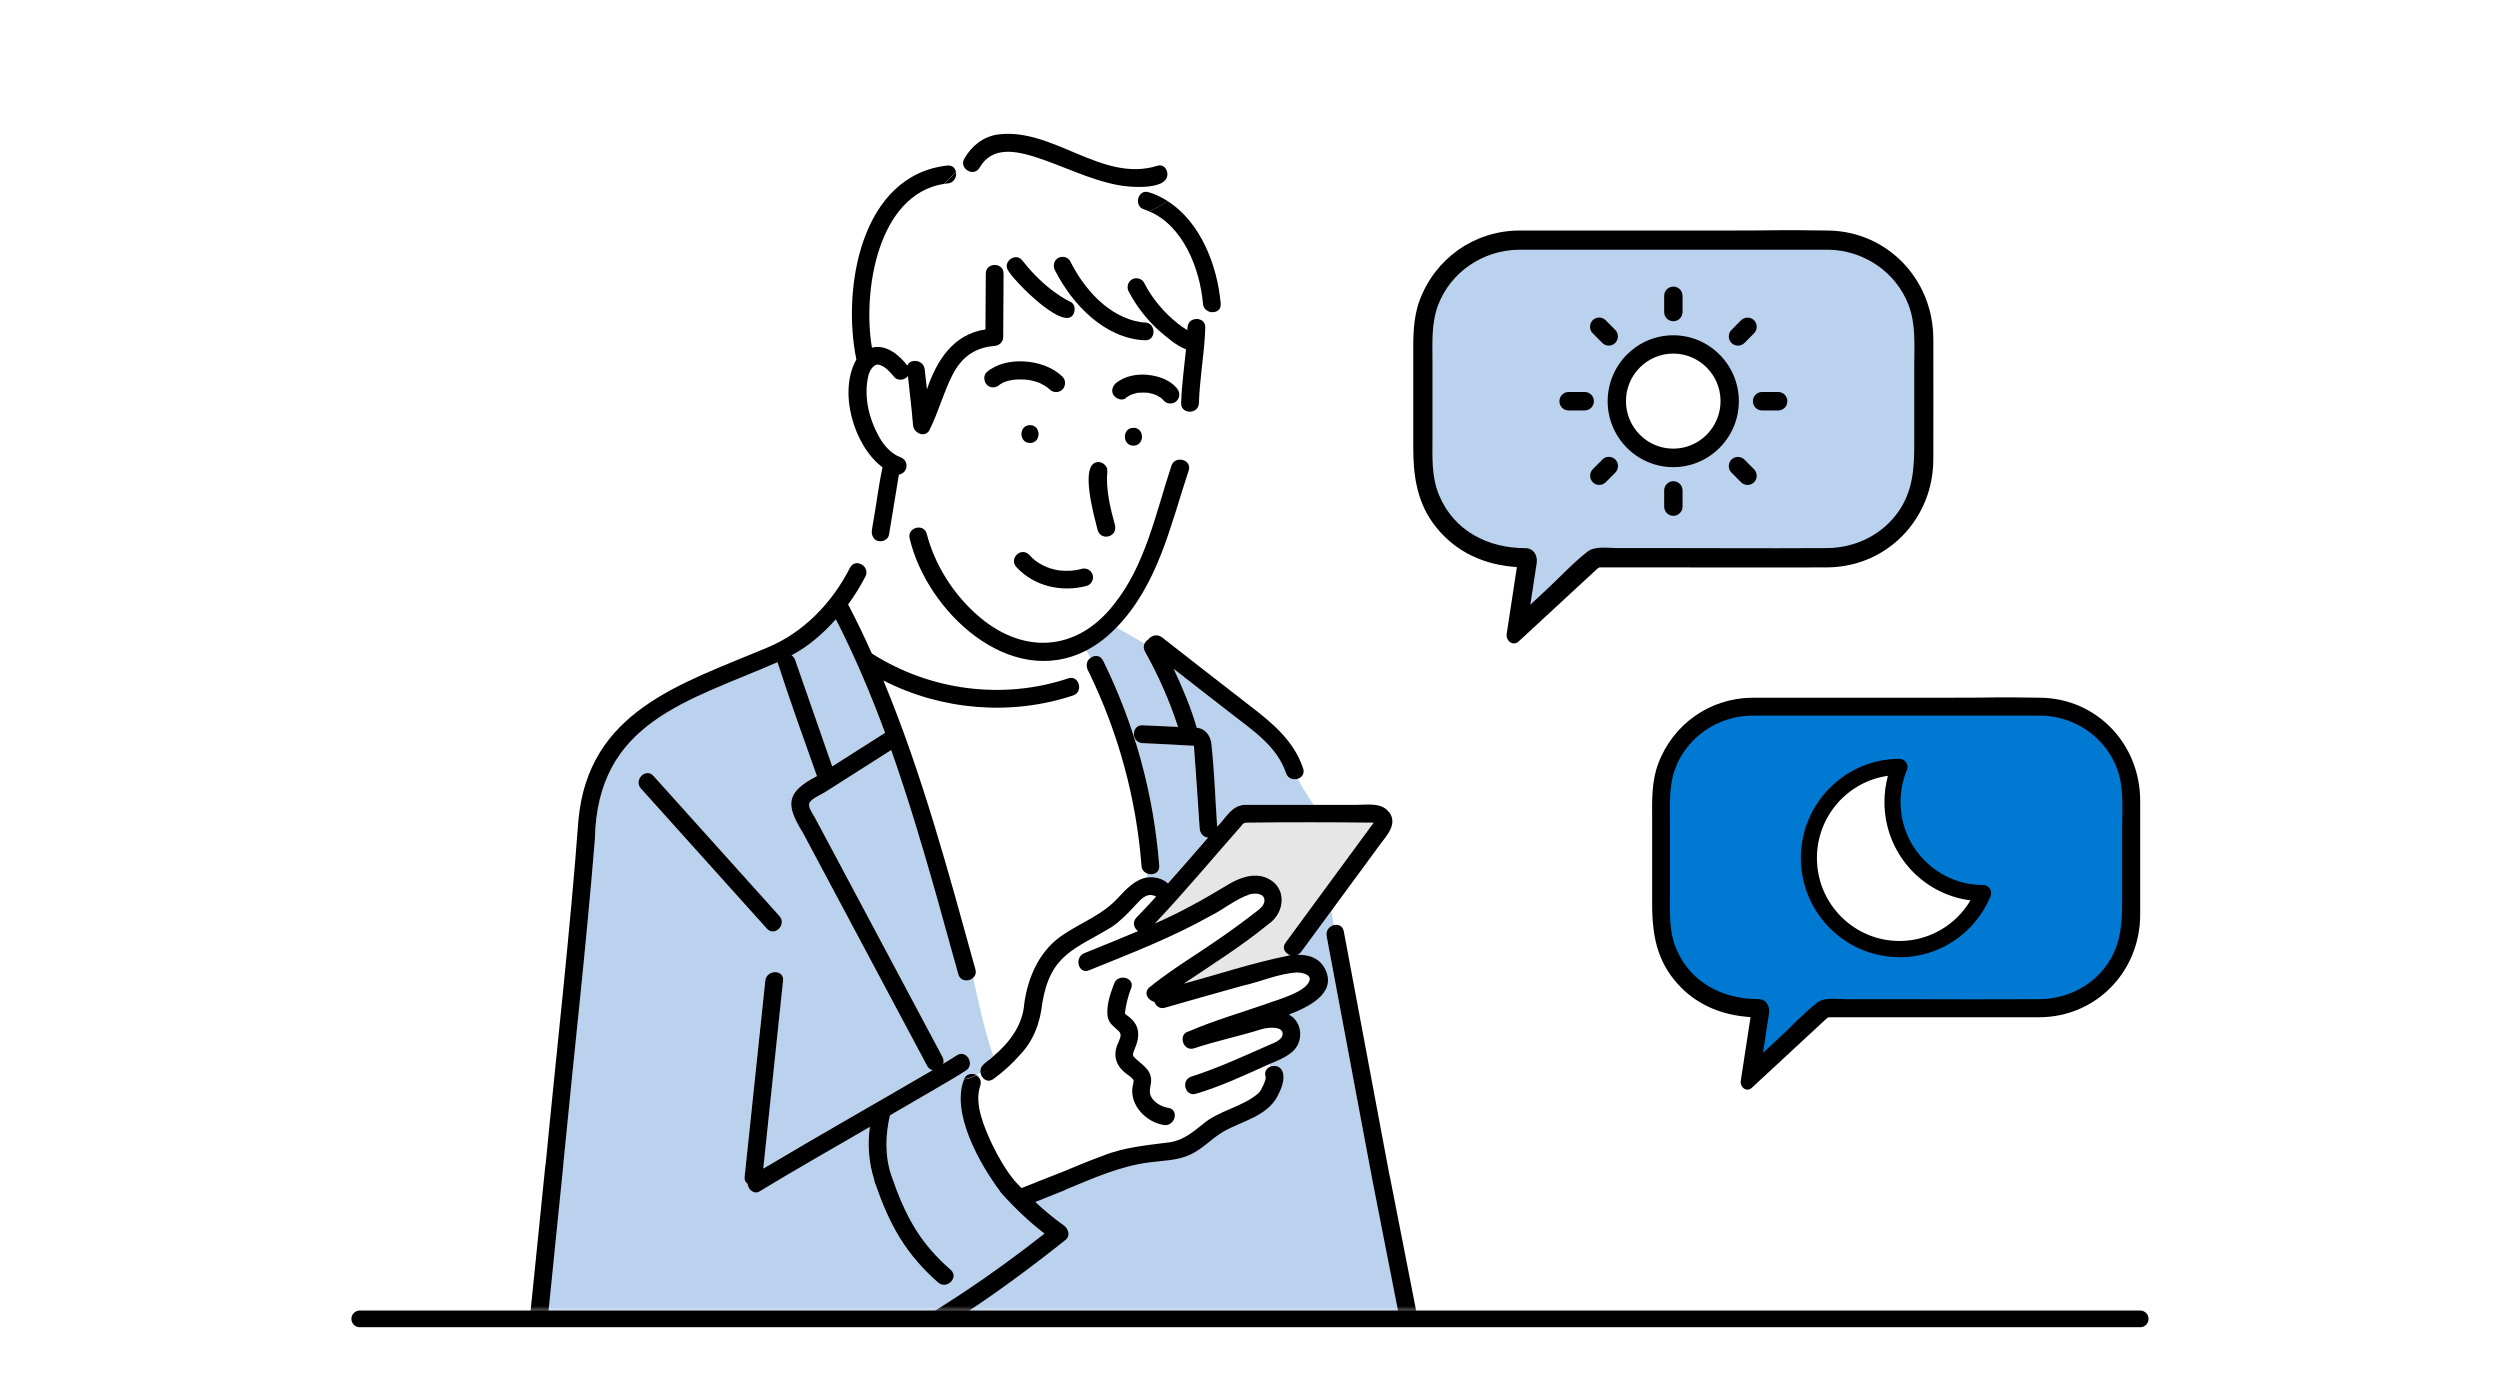 <svg width="290" height="162" viewBox="0 0 290 162" fill="none" xmlns="http://www.w3.org/2000/svg">
<rect width="290" height="162" fill="white"/>
<mask id="mask0_2861_174549" style="mask-type:alpha" maskUnits="userSpaceOnUse" x="44" y="11" width="131" height="142">
<rect x="44.958" y="11" width="129.727" height="141.344" fill="#D9D9D9"/>
</mask>
<g mask="url(#mask0_2861_174549)">
<path d="M102.659 85.006C100.998 80.512 99.131 76.101 96.947 71.834C95.471 73.493 93.769 74.988 91.8 76.019C91.984 76.132 92.138 76.307 92.231 76.565C93.666 80.677 95.091 84.79 96.527 88.902C98.567 87.603 100.618 86.305 102.659 85.006Z" fill="#BAD2ED"/>
<path d="M132.406 100.426C131.811 92.634 129.72 84.987 126.305 77.968C125.751 78.277 125.198 78.514 124.634 78.72C125.321 79.081 125.423 80.349 124.449 80.668C117.24 83.059 109.191 82.379 102.454 78.926C106.956 89.769 110.001 101.148 113.129 112.444C113.241 112.867 113.108 113.207 112.862 113.423C113.528 116.453 114.164 119.391 115.19 122.503C117.066 120.927 118.584 118.917 118.768 116.402C119.219 113.186 120.645 110.043 123.475 108.29C125.556 106.93 127.864 106.074 129.586 104.199C130.622 103.075 131.699 101.983 133.011 101.776V101.313C132.683 101.168 132.427 100.88 132.386 100.426H132.406Z" fill="white"/>
<path d="M139.136 96.108C138.901 92.903 138.716 89.697 138.47 86.502C136.368 86.389 134.543 86.275 132.502 86.193C131.179 86.131 131.179 84.07 132.502 84.121C133.876 84.183 135.25 84.245 136.624 84.307C135.63 81.266 134.348 78.339 132.779 75.556C132.594 75.227 132.605 74.907 132.738 74.639L129.498 72.773C128.452 73.856 127.272 74.773 125.98 75.443C126.175 75.721 126.319 76.03 126.452 76.34C126.903 75.958 127.621 75.917 127.949 76.587C131.63 84.039 133.835 92.109 134.471 100.406C134.543 101.282 133.671 101.571 133.035 101.292V101.756C133.712 101.643 134.799 101.808 135.455 102.447C137.024 100.684 138.572 98.901 140.111 97.118C139.557 97.087 139.177 96.634 139.136 96.087V96.108Z" fill="#BAD2ED"/>
<path d="M113.265 124.689C113.419 124.606 113.562 124.534 113.716 124.462C113.501 123.493 114.577 123.153 115.203 122.493C114.188 119.381 113.542 116.443 112.875 113.413C112.373 113.877 111.398 113.846 111.152 112.98C110.271 109.816 109.409 106.641 108.507 103.477C106.938 97.953 105.287 92.418 103.37 86.986C100.816 88.605 98.273 90.233 95.72 91.851C95.248 92.15 94.223 92.562 93.915 93.067C93.628 93.541 94.295 94.387 94.52 94.82C95.248 96.18 95.976 97.551 96.704 98.911C100.909 106.796 105.113 114.691 109.317 122.576C109.471 122.864 109.481 123.143 109.399 123.38C109.932 123.05 110.465 122.73 110.988 122.39C111.901 121.803 112.762 122.895 112.434 123.699C112.67 123.998 112.885 124.338 113.162 124.637C113.193 124.647 113.224 124.658 113.254 124.678L113.265 124.689Z" fill="#BAD2ED"/>
<path d="M108.107 154.31H163.674L161.141 137.387C160.741 138.129 159.459 138.263 159.264 137.232C159.039 136.047 158.824 134.872 158.598 133.697C157.029 125.317 155.46 116.948 153.891 108.569C153.768 107.92 154.209 107.445 154.712 107.311L154.425 105.57C153.245 107.177 152.056 108.785 150.877 110.393C150.754 110.558 150.6 110.671 150.436 110.744C151.83 110.713 153.102 111.135 153.738 112.599C154.876 115.248 151.779 116.794 149.451 117.68C151.061 118.536 151.195 120.906 149.8 122.03C149.051 122.669 148.118 123.05 147.206 123.411C147.247 123.503 147.267 123.606 147.288 123.72C147.811 123.472 148.549 123.606 148.775 124.328C149.072 125.276 148.549 126.389 148.129 127.214C147.565 128.296 146.59 128.945 145.545 129.512C143.781 129.358 141.935 131.223 141.935 131.223C141.935 131.223 137.905 133.295 138.028 133.924C133.486 133.769 123.18 136.562 118.218 139.015C118.207 139.036 118.177 139.056 118.156 139.077C115.059 135.181 112.127 129.275 111.829 125.152C111.983 124.617 112.68 124.431 113.162 124.637C112.885 124.338 112.67 123.998 112.434 123.699C112.362 123.885 112.229 124.05 112.024 124.173C110.773 124.977 109.491 125.709 108.21 126.461C106.548 127.43 104.887 128.399 103.226 129.358C102.652 131.821 102.611 134.346 103.524 136.748C103.718 137.273 103.308 137.881 102.806 138.015C102.242 138.17 101.729 137.82 101.544 137.294C100.786 135.191 100.581 132.914 100.898 130.708C96.582 133.212 88.245 137.304 86.717 137.294C86.481 137.139 86.328 136.861 86.368 136.48C86.471 135.542 86.563 134.604 86.666 133.666C87.363 127.018 88.071 120.38 88.768 113.733C88.901 112.424 90.962 112.413 90.829 113.733C90.06 120.999 89.291 128.275 88.532 135.542C95.043 131.666 101.637 127.946 108.179 124.112C107.933 124.06 107.697 123.905 107.543 123.617C105.79 120.329 104.036 117.041 102.283 113.753C99.237 108.043 96.192 102.323 93.146 96.613C91.106 93.294 91.116 91.903 94.756 90.006C93.198 85.626 91.598 81.215 90.183 76.793C79.765 81.359 69.265 83.668 68.998 97.334C67.952 110.228 66.476 123.091 65.245 135.975C65.153 136.851 64.199 137.15 63.625 136.84L62.374 155.238C64.394 162.102 69.398 164.473 77.55 165.504L77.448 165.833C83.897 165.06 104.528 157.413 108.097 154.28L108.107 154.31ZM74.33 91.47C73.448 90.48 74.894 89.017 75.786 90.006C80.657 95.428 85.528 100.849 90.398 106.26C91.28 107.25 89.834 108.713 88.942 107.724C84.072 102.302 79.201 96.881 74.33 91.47Z" fill="#BAD2ED"/>
<path d="M151.9 113.496C151.787 112.95 150.905 112.816 150.475 112.795C149.398 112.743 148.28 113.187 147.255 113.465C143.194 114.568 139.144 115.712 135.094 116.876C134.478 117.052 134.027 116.681 133.884 116.196C133.125 116.042 132.571 115.114 133.309 114.506C135.165 112.991 137.134 111.723 139.134 110.404C141.266 108.992 143.379 107.528 145.399 105.951C145.881 105.58 146.64 105.106 146.64 104.426C146.64 103.601 145.604 103.539 144.958 103.715C143.266 104.282 141.871 105.498 140.272 106.281C135.801 108.786 131.012 110.62 126.285 112.537C125.055 113.042 124.532 111.032 125.742 110.548C127.823 109.703 129.915 108.868 131.976 107.992C131.505 107.652 131.269 106.951 131.792 106.415C132.571 105.621 133.33 104.797 134.078 103.983C133.043 103.426 132.335 104.251 131.648 105.003C130.797 105.92 129.977 106.776 128.941 107.497C124.634 110.125 121.825 110.641 120.871 116.32C120.625 118.629 119.846 120.762 118.195 122.432C117.303 123.442 116.277 124.369 115.18 125.153C114.503 125.637 113.847 125.112 113.714 124.462C113.56 124.524 113.417 124.607 113.263 124.689C113.427 124.771 113.55 124.916 113.632 125.05C113.693 125.091 113.765 125.132 113.837 125.173C113.765 125.142 113.704 125.101 113.632 125.05C113.816 125.359 113.806 125.751 113.652 126.111C113.355 126.781 113.478 127.977 113.683 128.884C114.606 132.337 116.349 135.769 118.943 138.273H119.559C119.487 137.799 119.682 137.274 120.246 137.078C122.86 136.16 125.352 134.965 127.957 134.027C130.469 133.017 133.156 132.811 135.801 132.46C137.288 132.182 138.303 131.347 139.452 130.43C141.328 128.76 144.281 128.358 146.065 126.689C146.301 126.41 146.906 125.194 146.804 124.875C146.629 124.328 146.906 123.916 147.296 123.72C147.275 123.607 147.245 123.504 147.214 123.411C144.414 124.668 141.636 125.988 138.682 126.864C137.411 127.266 136.878 125.266 138.139 124.875C141.174 123.906 144.045 122.576 146.957 121.298C147.48 121.071 148.588 120.721 148.711 120.072C148.947 118.927 146.906 119.175 146.342 119.36C143.727 120.185 141.031 120.752 138.416 121.607C137.144 121.968 136.539 119.907 137.872 119.618C140.795 118.361 143.83 117.485 146.834 116.444C148.167 115.98 149.644 115.537 150.854 114.784C151.213 114.557 151.982 114.021 151.879 113.496H151.9ZM135.001 130.481C132.981 130.152 131.125 128.286 131.371 126.142C131.392 125.936 131.556 125.441 131.505 125.307C131.402 125.019 130.941 124.751 130.725 124.576C129.464 123.658 129.033 122.38 129.731 120.937C129.936 120.422 130.223 119.999 129.772 119.577C129.105 118.948 128.531 118.629 128.469 117.629C128.398 116.454 128.828 115.176 129.249 114.083C129.72 112.857 131.71 113.393 131.228 114.63C130.869 115.578 130.633 116.536 130.52 117.536C130.592 117.598 130.664 117.66 130.736 117.722C132.294 118.763 132.315 120.133 131.617 121.731C131.494 122.05 131.371 122.257 131.546 122.545C132.315 123.359 133.535 123.906 133.566 125.225C133.586 125.874 133.238 126.493 133.535 127.121C133.904 127.884 134.765 128.338 135.565 128.472C136.868 128.688 136.314 130.677 135.022 130.461L135.001 130.481Z" fill="white"/>
<path d="M100.373 66.867C99.788 67.991 99.122 69.073 98.373 70.093C99.347 71.959 100.26 73.866 101.121 75.783C107.868 80.091 116.318 81.194 123.916 78.669C124.203 78.576 124.449 78.607 124.644 78.71C125.198 78.514 125.751 78.267 126.315 77.957C125.967 77.401 125.956 76.721 126.449 76.35C126.315 76.04 126.172 75.742 125.977 75.453C117.107 79.988 107.509 70.908 105.51 62.466C105.171 61.178 107.151 60.632 107.489 61.92C108.422 65.486 110.473 68.754 113.2 71.207C118.399 75.917 124.787 75.752 129.197 70.104C132.868 65.548 134.067 59.447 135.872 54.015C136.077 53.396 136.662 53.211 137.154 53.345L137.769 47.738C137.338 47.656 136.969 47.336 136.98 46.759C137.041 44.666 137.338 42.605 137.543 40.523C136.364 40.059 135.37 39.152 134.406 38.349H133.78C133.842 38.905 133.514 39.492 132.796 39.462C130.489 39.358 128.397 38.349 126.643 36.875C125.874 37.122 125.29 36.524 124.654 35.926C124.223 39.369 117.425 32.484 116.861 31.247C116.697 31.536 116.553 31.845 116.389 32.154L116.348 39.121C116.348 39.719 115.877 40.111 115.323 40.152C113.036 40.317 111.498 41.492 110.463 43.512C109.417 45.563 108.822 47.82 107.807 49.882C107.315 50.882 105.971 50.294 105.889 49.356C105.725 47.449 105.5 45.543 105.295 43.636C104.977 44.131 104.126 44.244 103.726 43.77C103.213 43.162 102.628 42.481 101.89 42.317C101.818 42.317 101.777 42.317 101.685 42.317C101.203 42.43 100.875 43.038 100.721 43.533C100.085 46.14 100.844 48.934 102.229 51.16C102.772 51.974 103.562 52.727 104.402 53.046C105.459 53.396 105.366 54.881 104.259 55.076C103.879 57.406 103.5 59.725 103.11 62.054C102.957 62.889 101.665 63.075 101.285 62.353C100.619 63.343 100.044 64.332 99.552 65.321C100.178 65.435 100.742 66.125 100.352 66.867H100.373ZM131.463 49.634C132.786 49.634 132.786 51.706 131.463 51.706C130.14 51.706 130.14 49.634 131.463 49.634ZM119.466 49.325C120.788 49.325 120.788 51.397 119.466 51.397C118.143 51.397 118.143 49.325 119.466 49.325ZM117.907 64.342C118.286 63.961 118.984 63.93 119.363 64.342C120.276 65.383 121.496 65.96 122.839 66.166C123.772 66.27 124.552 66.249 125.485 65.981C126.808 65.672 127.32 67.568 126.028 67.97C123.147 68.723 119.968 68.032 117.907 65.796C117.528 65.383 117.497 64.744 117.907 64.332V64.342Z" fill="white"/>
<path d="M140.521 36.205C140.059 36.143 139.608 35.824 139.557 35.226C139.219 31.217 137.25 26.136 133.261 24.497C133.189 24.528 133.107 24.548 133.035 24.579C133.107 24.558 133.189 24.528 133.261 24.497C133.087 24.424 132.902 24.352 132.717 24.291C131.456 23.899 132 21.899 133.261 22.301C134.03 22.549 134.748 22.889 135.404 23.301C136.327 22.497 136.86 21.363 136.46 19.756C136.194 19.488 135.824 19.642 135.394 19.879C135.958 22.188 130.913 21.735 129.59 21.446C126.35 20.817 123.376 19.271 120.259 18.261C117.9 17.498 115.101 16.911 113.655 19.446C113.132 20.353 111.933 19.9 111.758 19.106C111.461 19.405 111.174 19.683 110.907 19.962C111.04 20.786 110.435 21.343 109.543 21.332C101.781 22.569 100.069 33.876 101.166 40.338C102.806 39.905 104.334 41.194 105.278 42.42C105.585 41.565 107.164 41.719 107.287 42.863C107.37 43.636 107.462 44.409 107.544 45.182C108.682 41.802 110.62 38.772 114.332 38.225C114.342 36.071 114.363 33.917 114.373 31.763C114.373 30.433 116.434 30.433 116.434 31.763C116.434 31.897 116.434 32.031 116.434 32.165C116.588 31.866 116.742 31.557 116.906 31.258C116.455 30.279 117.829 29.341 118.567 30.155C119.562 31.433 120.689 32.598 121.961 33.598C122.669 34.123 123.407 34.659 124.207 35.02C124.566 35.185 124.709 35.566 124.699 35.947C125.345 36.556 125.919 37.143 126.688 36.896C124.873 35.37 123.407 33.371 122.392 31.351C122.135 30.856 122.258 30.238 122.761 29.939C123.222 29.671 123.92 29.815 124.166 30.31C125.796 33.567 128.626 36.772 132.338 37.38C132.533 37.401 132.666 37.411 132.841 37.421C133.446 37.452 133.774 37.895 133.825 38.37H134.45C133.035 37.081 131.836 35.546 130.944 33.845C130.677 33.33 130.831 32.742 131.313 32.433C131.764 32.144 132.471 32.32 132.717 32.804C133.671 34.669 135.045 36.288 136.676 37.586C137.014 37.844 137.373 38.102 137.742 38.318C137.537 36.813 139.783 36.514 139.813 38.029C139.803 38.401 139.783 38.761 139.762 39.122C140.254 38.256 140.459 37.236 140.541 36.215L140.521 36.205Z" fill="white"/>
<path d="M149.165 89.687C148.129 86.616 145.401 84.791 142.961 82.905C140.674 81.143 138.408 79.36 136.132 77.587C137.167 79.803 138.131 82.07 138.808 84.42C139.844 84.513 140.469 85.43 140.521 86.42C140.859 89.563 140.961 92.748 141.177 95.902C142.141 94.944 142.787 93.48 144.284 93.367C146.981 93.367 149.677 93.367 152.374 93.367C151.708 92.357 151.072 91.347 150.529 90.336C150.026 90.512 149.38 90.336 149.154 89.687H149.165Z" fill="#BAD2ED"/>
<path d="M149.728 110.805C149.656 110.784 149.574 110.754 149.512 110.723L149.44 110.846C149.533 110.836 149.635 110.815 149.728 110.805Z" fill="black"/>
<path d="M159.313 95.428C154.411 95.386 149.469 95.366 144.568 95.428C144.178 95.469 144.188 95.572 143.881 95.912C140.579 99.653 137.379 103.498 133.944 107.126C136.908 105.838 139.717 104.261 142.476 102.591C143.809 101.797 145.48 101.189 146.987 101.869C149.295 102.941 149.079 105.848 147.141 107.188C144.034 109.713 140.62 111.877 137.297 114.104C141.399 113.001 145.214 111.702 149.428 110.857L149.5 110.733C148.997 110.496 148.679 109.94 149.1 109.363C152.514 104.724 155.929 100.066 159.323 95.428C159.323 95.428 159.313 95.428 159.303 95.428H159.313Z" fill="#E6E6E6"/>
<path d="M127.405 53.598C125.1 53.635 126.991 60.103 127.325 61.494C127.742 62.809 129.658 62.273 129.341 60.938C128.793 58.897 128.253 56.772 128.45 54.644C128.516 54.099 127.923 53.575 127.405 53.598Z" fill="black"/>
<path d="M131.477 51.696C132.8 51.696 132.8 49.624 131.477 49.624C130.155 49.624 130.155 51.696 131.477 51.696Z" fill="black"/>
<path d="M119.48 51.386C120.803 51.386 120.803 49.315 119.48 49.315C118.158 49.315 118.158 51.386 119.48 51.386Z" fill="black"/>
<path d="M117.918 65.795C119.979 68.032 123.158 68.722 126.039 67.97C126.573 67.826 126.901 67.228 126.757 66.702C126.603 66.156 126.029 65.837 125.496 65.981C124.563 66.239 123.783 66.259 122.85 66.166C121.507 65.96 120.287 65.383 119.374 64.342C118.4 63.404 116.995 64.816 117.918 65.806V65.795Z" fill="black"/>
<path d="M137.168 53.355C136.676 53.231 136.091 53.406 135.886 54.025C134.082 59.456 132.882 65.558 129.211 70.113C124.802 75.762 118.413 75.927 113.215 71.216C110.487 68.763 108.436 65.486 107.503 61.93C107.165 60.642 105.186 61.188 105.524 62.476C107.513 70.917 117.121 79.998 125.991 75.463C125.848 75.257 125.694 75.061 125.519 74.875C125.704 75.061 125.858 75.257 125.991 75.463C127.293 74.793 128.462 73.875 129.508 72.793C134.338 67.805 135.784 60.93 137.886 54.581C138.101 53.942 137.691 53.489 137.189 53.355H137.168Z" fill="black"/>
<path d="M109.93 21.28C110.668 21.218 110.997 20.528 110.894 19.961C110.463 20.394 110.043 20.816 109.53 21.332C109.664 21.311 109.787 21.291 109.92 21.28H109.93Z" fill="black"/>
<path d="M114.352 31.752C114.341 33.906 114.321 36.06 114.311 38.215C110.599 38.761 108.661 41.791 107.523 45.172C107.44 44.399 107.348 43.626 107.266 42.853C107.143 41.709 105.564 41.554 105.256 42.409C104.313 41.183 102.785 39.895 101.145 40.328C100.047 33.875 101.76 22.558 109.522 21.322C110.035 20.806 110.455 20.384 110.886 19.951C110.814 19.518 110.486 19.157 109.922 19.198C99.832 20.291 97.648 33.504 99.34 41.709C97.207 45.419 99.042 51.737 102.375 54.211C101.914 56.313 101.667 58.478 101.288 60.601C101.216 61.168 100.96 61.828 101.298 62.333C101.678 63.064 102.97 62.868 103.124 62.034C103.503 59.704 103.882 57.385 104.272 55.056C105.379 54.85 105.472 53.376 104.416 53.026C103.575 52.706 102.785 51.953 102.252 51.139C100.878 48.913 100.109 46.12 100.745 43.512C100.888 43.018 101.227 42.42 101.708 42.296C101.791 42.286 101.832 42.296 101.914 42.296C102.652 42.461 103.236 43.141 103.749 43.749C104.139 44.223 104.99 44.1 105.318 43.615C105.523 45.522 105.759 47.429 105.913 49.336C105.995 50.263 107.338 50.851 107.83 49.861C108.856 47.8 109.44 45.543 110.486 43.492C111.511 41.471 113.06 40.307 115.346 40.132C115.9 40.09 116.372 39.688 116.372 39.101L116.413 32.134C116.115 32.7 115.787 33.236 115.213 33.515C115.787 33.226 116.115 32.7 116.413 32.134C116.413 32 116.413 31.866 116.413 31.732C116.413 30.402 114.362 30.402 114.352 31.732V31.752Z" fill="black"/>
<path d="M137.741 38.008C137.741 38.101 137.741 38.204 137.731 38.297C137.362 38.081 137.013 37.823 136.665 37.565C135.034 36.277 133.65 34.648 132.707 32.783C132.46 32.309 131.753 32.123 131.302 32.412C130.82 32.721 130.666 33.309 130.933 33.824C131.825 35.525 133.024 37.06 134.44 38.349C135.403 39.163 136.398 40.07 137.577 40.523C137.372 42.595 137.075 44.667 137.013 46.759C136.993 47.336 137.372 47.656 137.803 47.738C138.377 47.841 139.054 47.522 139.074 46.759C139.156 44.193 139.587 41.657 139.761 39.091C139.464 39.596 139.074 40.049 138.541 40.41C139.074 40.049 139.474 39.596 139.761 39.091C139.782 38.73 139.802 38.359 139.813 37.998C139.854 36.669 137.793 36.669 137.752 37.998L137.741 38.008Z" fill="black"/>
<path d="M122.746 34.916C123.535 34.916 124.12 35.421 124.663 35.937C124.674 35.565 124.53 35.174 124.171 35.009C123.361 34.638 122.633 34.112 121.925 33.587C120.654 32.587 119.526 31.422 118.531 30.144C117.793 29.33 116.419 30.268 116.87 31.247C117.414 32.463 124.233 39.379 124.663 35.926C124.12 35.421 123.535 34.906 122.746 34.906V34.916Z" fill="black"/>
<path d="M133.803 38.359C133.752 37.885 133.424 37.431 132.819 37.41C132.645 37.41 132.511 37.39 132.317 37.369C128.594 36.761 125.774 33.556 124.144 30.299C123.898 29.804 123.201 29.66 122.739 29.928C122.237 30.227 122.114 30.845 122.37 31.34C123.385 33.35 124.852 35.359 126.667 36.885C126.933 36.802 127.22 36.617 127.548 36.297C127.22 36.627 126.933 36.802 126.667 36.885C128.43 38.359 130.512 39.379 132.819 39.472C133.537 39.503 133.855 38.915 133.803 38.359Z" fill="black"/>
<path d="M134.193 19.25C127.774 21.208 122.083 14.705 115.674 15.612C114.003 15.88 112.69 16.952 111.859 18.405C111.716 18.652 111.695 18.889 111.736 19.106C111.911 19.899 113.11 20.353 113.633 19.446C115.09 16.91 117.879 17.498 120.237 18.261C123.365 19.271 126.328 20.817 129.568 21.445C130.901 21.744 135.946 22.177 135.372 19.879C134.695 20.26 133.854 20.868 133.014 20.446C133.854 20.868 134.685 20.26 135.372 19.879C135.228 19.394 134.788 19.023 134.172 19.25H134.193Z" fill="black"/>
<path d="M133.259 22.301C131.998 21.899 131.455 23.899 132.716 24.29C132.9 24.352 133.075 24.424 133.259 24.497C134.039 24.218 134.808 23.827 135.413 23.301C134.756 22.889 134.039 22.538 133.27 22.301H133.259Z" fill="black"/>
<path d="M135.4 23.301C134.795 23.826 134.037 24.218 133.247 24.496C137.236 26.125 139.205 31.206 139.543 35.226C139.594 35.824 140.035 36.143 140.507 36.205C141.071 36.277 141.666 35.958 141.604 35.226C141.225 30.814 139.266 25.733 135.4 23.301Z" fill="black"/>
<path d="M88.957 107.723C89.849 108.713 91.295 107.249 90.413 106.26C85.543 100.838 80.672 95.417 75.801 90.006C74.909 89.016 73.463 90.48 74.345 91.469C79.216 96.891 84.086 102.312 88.957 107.723Z" fill="black"/>
<path d="M161.094 94.191C160.284 93.057 158.52 93.366 157.31 93.366H152.388C149.691 93.366 146.994 93.366 144.297 93.366C142.8 93.49 142.154 94.953 141.19 95.901C140.975 92.748 140.873 89.563 140.534 86.419C140.483 85.43 139.857 84.512 138.822 84.42C138.145 82.07 137.181 79.802 136.146 77.586C138.422 79.359 140.688 81.142 142.975 82.904C145.415 84.791 148.143 86.615 149.178 89.686C149.394 90.336 150.04 90.501 150.552 90.336C151.014 90.181 151.363 89.748 151.168 89.14C150.07 85.883 147.569 83.853 144.943 81.833C141.549 79.225 138.176 76.566 134.802 73.938C134.228 73.484 133.51 73.742 133.182 74.195C133.008 74.309 132.854 74.463 132.762 74.649C132.639 74.917 132.618 75.236 132.803 75.566C134.372 78.349 135.653 81.276 136.648 84.317C135.274 84.255 133.9 84.193 132.526 84.131C131.203 84.069 131.203 86.141 132.526 86.203C134.566 86.285 136.392 86.398 138.494 86.512C138.74 89.707 138.935 92.923 139.16 96.118C139.201 96.654 139.581 97.118 140.134 97.148C138.596 98.932 137.048 100.715 135.479 102.477C134.833 101.838 133.746 101.673 133.059 101.787C131.747 101.993 130.66 103.085 129.634 104.209C127.912 106.085 125.604 106.93 123.523 108.3C120.693 110.053 119.257 113.196 118.816 116.412C118.632 118.927 117.104 120.937 115.238 122.514C115.453 123.163 115.678 123.823 115.925 124.492C115.678 123.823 115.443 123.163 115.238 122.514C114.612 123.163 113.535 123.513 113.751 124.482C114.192 124.286 114.653 124.204 115.238 124.503C114.653 124.204 114.192 124.297 113.751 124.482C113.884 125.132 114.54 125.657 115.217 125.173C116.314 124.389 117.34 123.462 118.232 122.452C119.883 120.772 120.662 118.649 120.908 116.34C121.872 110.65 124.661 110.145 128.978 107.517C130.014 106.796 130.834 105.951 131.685 105.023C132.372 104.281 133.069 103.446 134.115 104.003C133.367 104.827 132.608 105.641 131.829 106.435C131.306 106.971 131.541 107.672 132.013 108.012C129.942 108.888 127.86 109.723 125.779 110.568C124.569 111.063 125.102 113.062 126.322 112.557C131.049 110.64 135.838 108.806 140.309 106.301C141.908 105.518 143.303 104.301 144.995 103.735C145.641 103.57 146.666 103.621 146.676 104.446C146.676 105.136 145.918 105.6 145.436 105.971C143.416 107.548 141.303 109.012 139.17 110.424C137.171 111.743 135.212 113 133.346 114.526C132.598 115.134 133.162 116.062 133.92 116.216C134.074 116.69 134.515 117.072 135.13 116.896C138.135 116.031 141.149 115.175 144.164 114.34C146.276 113.876 148.358 112.908 150.511 112.805C150.952 112.825 151.824 112.959 151.937 113.505C151.906 115.01 148.102 115.979 146.892 116.453C143.887 117.494 140.852 118.37 137.93 119.628C136.597 119.927 137.202 121.978 138.473 121.617C141.078 120.751 143.775 120.195 146.4 119.37C146.964 119.195 149.004 118.937 148.768 120.081C148.635 120.73 147.527 121.071 147.015 121.308C144.103 122.586 141.242 123.915 138.196 124.884C136.935 125.286 137.479 127.275 138.74 126.873C141.693 125.997 144.472 124.678 147.271 123.421C147.128 123.06 146.84 122.854 146.092 123.111C146.84 122.864 147.128 123.07 147.271 123.421C148.173 123.05 149.117 122.678 149.865 122.039C151.26 120.916 151.127 118.545 149.517 117.69C151.834 116.804 154.941 115.258 153.803 112.609C153.167 111.145 151.896 110.733 150.501 110.754C150.665 110.681 150.819 110.568 150.942 110.403C152.121 108.795 153.311 107.187 154.49 105.579C156.366 103.034 158.233 100.478 160.109 97.932C160.909 96.839 162.139 95.603 161.145 94.201L161.094 94.191ZM159.258 95.551C155.874 100.138 152.501 104.765 149.117 109.362C148.696 109.939 149.014 110.496 149.517 110.733C149.589 110.764 149.66 110.795 149.732 110.815C149.64 110.826 149.537 110.846 149.445 110.857C145.231 111.702 141.416 113 137.314 114.103C140.637 111.877 144.051 109.723 147.158 107.187C149.096 105.847 149.312 102.931 147.005 101.869C145.497 101.189 143.826 101.797 142.493 102.591C139.734 104.26 136.925 105.847 133.961 107.126C137.397 103.508 140.586 99.653 143.898 95.912C144.195 95.572 144.185 95.469 144.585 95.427C149.486 95.365 154.439 95.376 159.35 95.427C159.32 95.469 159.289 95.53 159.268 95.551H159.258Z" fill="black"/>
<path d="M131.215 114.65C131.687 113.403 129.698 112.867 129.236 114.104C128.816 115.196 128.385 116.464 128.457 117.649C128.519 118.659 129.093 118.968 129.759 119.597C130.2 120.02 129.913 120.432 129.718 120.958C129.021 122.401 129.452 123.679 130.713 124.596C130.928 124.771 131.39 125.039 131.492 125.328C131.544 125.462 131.38 125.956 131.359 126.163C131.113 128.306 132.979 130.162 134.989 130.502C136.281 130.718 136.845 128.729 135.532 128.513C134.743 128.379 133.871 127.925 133.502 127.162C133.205 126.534 133.553 125.905 133.533 125.266C133.492 123.947 132.282 123.4 131.513 122.586C131.338 122.298 131.472 122.091 131.585 121.772C132.292 120.164 132.272 118.824 130.703 117.763C130.631 117.701 130.559 117.639 130.487 117.577C130.6 116.577 130.836 115.619 131.195 114.67L131.215 114.65Z" fill="black"/>
<path d="M111.877 125.07C111.877 125.07 111.856 125.132 111.836 125.163C112.369 125.142 112.81 124.926 113.22 124.699C113.2 124.679 113.179 124.658 113.169 124.648C112.728 124.462 112.082 124.596 111.877 125.07Z" fill="black"/>
<path d="M113.233 124.709C113.233 124.709 113.253 124.699 113.263 124.688C113.233 124.668 113.202 124.668 113.172 124.647C113.192 124.668 113.213 124.688 113.223 124.699L113.233 124.709Z" fill="black"/>
<path d="M113.298 124.7C113.298 124.7 113.278 124.7 113.278 124.689C113.268 124.689 113.257 124.7 113.247 124.71C113.37 124.834 113.503 124.957 113.657 125.06C113.575 124.927 113.462 124.803 113.309 124.71L113.298 124.7Z" fill="black"/>
<path d="M87.996 138.283H87.442C87.606 138.345 87.801 138.345 87.996 138.283Z" fill="black"/>
<path d="M127.941 76.607C127.603 75.927 126.895 75.978 126.444 76.36C125.952 76.731 125.962 77.411 126.311 77.968C129.725 84.987 131.817 92.634 132.412 100.426C132.443 100.88 132.709 101.168 133.038 101.313C133.663 101.591 134.535 101.302 134.473 100.426C133.837 92.129 131.623 84.059 127.952 76.607H127.941Z" fill="black"/>
<path d="M115.944 44.616C116.129 44.461 115.75 44.729 115.965 44.616C116.006 44.595 116.047 44.564 116.088 44.533C116.211 44.461 116.334 44.409 116.457 44.337C116.273 44.399 116.56 44.275 116.457 44.337C116.519 44.317 116.58 44.286 116.652 44.265C116.796 44.214 116.949 44.172 117.103 44.142C117.247 44.111 117.39 44.08 117.534 44.059C117.739 44.018 117.442 44.059 117.565 44.059C117.636 44.059 117.718 44.038 117.79 44.038C118.118 44.008 118.446 44.008 118.764 44.028C118.918 44.028 119.082 44.049 119.236 44.069C119.359 44.08 119.082 44.038 119.287 44.069C119.369 44.08 119.441 44.1 119.523 44.111C119.851 44.172 120.169 44.265 120.477 44.379C120.497 44.379 120.733 44.482 120.61 44.43C120.487 44.379 120.713 44.482 120.733 44.492C120.866 44.554 121 44.626 121.133 44.708C121.215 44.75 121.287 44.801 121.359 44.853C121.379 44.863 121.574 45.007 121.471 44.925C121.369 44.842 121.574 45.007 121.574 45.007C121.635 45.069 121.707 45.121 121.769 45.182C122.169 45.574 122.845 45.584 123.245 45.182C123.645 44.781 123.655 44.09 123.245 43.698C122.056 42.534 120.395 42.018 118.775 41.925C117.257 41.843 115.657 42.163 114.478 43.152C114.047 43.513 114.109 44.265 114.478 44.636C114.909 45.069 115.524 44.997 115.955 44.636L115.944 44.616Z" fill="black"/>
<path d="M130.585 46.161C130.78 46.016 130.975 45.903 131.19 45.789C131.405 45.676 130.975 45.862 131.211 45.789C131.252 45.769 131.303 45.759 131.344 45.738C131.457 45.697 131.58 45.666 131.703 45.635C131.785 45.614 131.99 45.532 132.072 45.563C131.928 45.583 131.898 45.583 131.98 45.573C132.021 45.573 132.051 45.573 132.092 45.563C132.144 45.563 132.195 45.563 132.246 45.553C132.513 45.532 132.78 45.542 133.046 45.553C133.108 45.553 133.179 45.553 133.231 45.573C133.118 45.542 133.067 45.542 133.21 45.573C133.333 45.594 133.456 45.625 133.579 45.656C133.702 45.686 133.815 45.717 133.928 45.759C133.989 45.779 134.041 45.8 134.102 45.82C134.287 45.882 133.969 45.748 134.082 45.82C134.287 45.934 134.492 46.027 134.687 46.161C134.871 46.284 134.656 46.161 134.656 46.14C134.656 46.15 134.769 46.233 134.779 46.243C134.861 46.325 134.943 46.408 135.025 46.501C135.384 46.923 136.143 46.892 136.502 46.501C136.912 46.057 136.881 45.46 136.502 45.017C135.671 44.037 134.348 43.605 133.118 43.481C131.887 43.357 130.524 43.615 129.539 44.367C129.109 44.697 128.832 45.285 129.16 45.81C129.437 46.243 130.124 46.542 130.595 46.191L130.585 46.161Z" fill="black"/>
<path d="M244.247 153.258H164.511C163.547 148.352 162.594 143.457 161.63 138.551C161.486 137.809 161.343 137.056 161.189 136.314C161.189 136.293 161.168 136.283 161.168 136.263C159.405 126.852 157.641 117.432 155.877 108.022C155.754 107.373 155.201 107.187 154.708 107.321C154.206 107.455 153.775 107.919 153.888 108.578C155.457 116.958 157.026 125.327 158.595 133.706C158.82 134.881 159.036 136.067 159.261 137.242C159.261 137.273 159.282 137.283 159.282 137.314C160.266 142.333 161.25 147.342 162.235 152.362C162.296 152.661 162.358 152.97 162.409 153.269H110.924C110.801 153.269 110.667 153.269 110.544 153.269C115.076 150.362 119.414 147.167 123.628 143.807C124.203 143.354 123.905 142.498 123.413 142.158C122.234 141.323 121.137 140.406 120.091 139.427C121.003 139.066 121.916 138.705 122.829 138.334C123.034 138.252 123.249 138.169 123.454 138.087C123.516 138.056 123.577 138.015 123.639 137.984C126.787 136.685 129.935 135.263 133.339 134.83C134.928 134.624 136.548 134.634 138.035 133.954C139.502 133.284 140.558 132.047 141.942 131.253C144.054 130.037 146.874 129.532 148.146 127.244C148.576 126.42 149.099 125.306 148.792 124.358C148.566 123.647 147.828 123.503 147.305 123.75C146.905 123.936 146.628 124.348 146.813 124.904C146.915 125.224 146.31 126.44 146.074 126.718C144.29 128.398 141.337 128.79 139.461 130.46C138.302 131.377 137.297 132.212 135.81 132.49C133.165 132.841 130.478 133.047 127.966 134.057C126.274 134.665 124.623 135.376 122.962 136.056C122.941 136.056 122.921 136.056 122.911 136.067C122.357 136.283 121.803 136.5 121.26 136.726C120.921 136.85 120.593 136.984 120.255 137.108C120.214 137.118 120.183 137.149 120.142 137.17C119.619 137.376 119.096 137.582 118.573 137.788L118.491 137.819C118.214 137.52 117.927 137.221 117.65 136.922C116.604 135.624 115.753 134.119 115.056 132.676C114.184 130.779 113.046 128.172 113.651 126.141C113.805 125.781 113.815 125.389 113.631 125.08C113.477 124.977 113.344 124.863 113.221 124.729C112.81 124.946 112.369 125.172 111.836 125.193C110.298 129.068 113.61 134.964 115.989 138.159C116.03 138.231 116.071 138.303 116.133 138.365C117.681 140.107 119.342 141.684 121.167 143.096C108.904 152.743 95.45 160.525 80.162 164.081C78.521 164.462 77.208 164.493 75.557 164.215C73.948 163.947 72.348 163.555 70.81 162.988C67.877 161.906 65.16 159.669 63.868 156.732C63.222 155.268 63.468 153.681 63.622 152.135C63.816 150.249 64.001 148.352 64.196 146.466C64.575 142.694 64.965 138.922 65.344 135.139C65.344 135.108 65.344 135.088 65.344 135.057C66.554 122.493 67.99 109.939 69.005 97.354C69.272 83.698 79.792 81.368 90.19 76.813C91.615 81.234 93.205 85.646 94.763 90.026C91.144 91.912 91.103 93.314 93.153 96.633C96.199 102.343 99.244 108.063 102.29 113.773C104.043 117.061 105.797 120.349 107.55 123.637C107.704 123.936 107.94 124.09 108.186 124.131C101.644 127.955 95.05 131.676 88.539 135.562C89.308 128.295 90.077 121.029 90.836 113.752C90.98 112.433 88.918 112.444 88.775 113.752C88.078 120.4 87.37 127.038 86.673 133.686C86.57 134.624 86.478 135.562 86.375 136.5C86.334 136.891 86.488 137.159 86.724 137.314C86.765 137.736 87.042 138.138 87.432 138.272H87.985C92.241 135.685 96.599 133.222 100.905 130.717C100.608 132.789 100.782 134.912 101.428 136.912C101.428 136.943 101.428 136.963 101.428 136.994C101.449 137.056 101.469 137.118 101.49 137.18C101.51 137.221 101.51 137.273 101.531 137.314C101.531 137.334 101.551 137.345 101.562 137.365C102.31 139.519 103.192 141.653 104.392 143.591C105.592 145.539 107.099 147.26 108.822 148.765C109.816 149.641 111.283 148.177 110.278 147.301C108.688 145.91 107.283 144.353 106.176 142.55C104.997 140.643 104.146 138.571 103.428 136.448C103.428 136.448 103.428 136.438 103.418 136.427C102.628 134.129 102.69 131.717 103.233 129.378C104.894 128.419 106.555 127.45 108.217 126.481C109.498 125.729 110.78 124.997 112.031 124.193C112.236 124.059 112.369 123.894 112.441 123.719C112.769 122.915 111.908 121.823 110.995 122.41C110.472 122.75 109.939 123.07 109.406 123.4C109.488 123.163 109.478 122.884 109.324 122.596C105.12 114.711 100.916 106.816 96.712 98.931C95.984 97.571 95.255 96.2 94.527 94.84C94.302 94.407 93.635 93.561 93.922 93.087C94.23 92.582 95.245 92.18 95.727 91.871C98.28 90.253 100.823 88.624 103.377 87.006C105.294 92.438 106.945 97.973 108.514 103.497C109.406 106.661 110.278 109.826 111.159 113C111.395 113.866 112.369 113.897 112.882 113.433C113.128 113.206 113.262 112.866 113.149 112.454C110.021 101.158 106.976 89.779 102.474 78.936C109.211 82.389 117.261 83.069 124.469 80.678C125.443 80.358 125.331 79.091 124.654 78.73C124.459 78.627 124.213 78.596 123.926 78.689C116.327 81.224 107.878 80.111 101.131 75.803C100.27 73.875 99.357 71.979 98.383 70.114C99.132 69.093 99.798 68.011 100.382 66.887C100.772 66.145 100.208 65.455 99.583 65.341C99.224 65.28 98.834 65.414 98.609 65.846C96.506 69.969 93.164 73.443 88.857 75.184C78.89 79.369 68.267 82.502 67.098 95.128C66.103 108.455 64.575 121.751 63.294 135.057C63.294 135.088 63.273 135.118 63.263 135.149C62.914 138.633 62.555 142.117 62.207 145.59C61.991 147.672 61.786 149.754 61.571 151.836C61.52 152.31 61.468 152.795 61.427 153.269H27.251C25.907 153.269 25.907 155.371 27.251 155.371H61.407C61.448 155.815 61.52 156.258 61.653 156.701C62.094 158.185 63.037 159.401 63.991 160.576C65.088 161.916 66.247 163.04 67.775 163.885C70.635 165.462 73.937 166.183 77.157 166.513C78.962 166.699 80.746 166.101 82.489 165.658C84.355 165.183 86.211 164.658 88.047 164.06C91.749 162.864 95.368 161.432 98.896 159.772C101.726 158.443 104.464 156.948 107.14 155.361H240.278C241.54 155.361 242.832 155.454 244.083 155.361C244.134 155.361 244.195 155.361 244.247 155.361C245.59 155.361 245.59 153.258 244.247 153.258ZM96.958 71.835C99.142 76.102 101.008 80.513 102.669 85.007C100.629 86.305 98.578 87.604 96.537 88.903C95.102 84.79 93.676 80.678 92.241 76.566C92.148 76.308 91.995 76.133 91.81 76.019C93.779 74.989 95.491 73.484 96.958 71.835Z" fill="black"/>
</g>
<path d="M204.228 49.006C202.731 49.006 201.511 47.779 201.511 46.274C201.511 44.77 202.731 43.543 204.228 43.543C205.725 43.543 206.945 44.77 206.945 46.274C206.945 47.779 205.725 49.006 204.228 49.006Z" fill="white"/>
<path d="M201.961 49.006C200.464 49.006 199.244 47.779 199.244 46.274C199.244 44.77 200.464 43.543 201.961 43.543C203.459 43.543 204.679 44.77 204.679 46.274C204.679 47.779 203.459 49.006 201.961 49.006Z" fill="white"/>
<path d="M186.779 49.006C185.282 49.006 184.062 47.779 184.062 46.274C184.062 44.77 185.282 43.543 186.779 43.543C188.276 43.543 189.496 44.77 189.496 46.274C189.496 47.779 188.276 49.006 186.779 49.006Z" fill="white"/>
<path d="M222.054 51.459V42.451C222.054 40.091 222.248 37.659 221.408 35.401C219.952 31.536 216.178 29.011 212.097 28.96C211.236 28.949 210.374 28.96 209.523 28.96C204.519 28.96 212.425 28.96 207.411 28.96C197.177 28.96 186.944 28.96 176.71 28.96H176.116C172.045 29.021 168.271 31.536 166.815 35.401C166.015 37.525 166.169 39.751 166.169 41.967V50.758C166.169 53.026 166.036 55.273 166.928 57.417C168.671 61.581 172.629 63.58 176.946 63.58C177.91 63.58 178.392 64.456 178.259 65.312C178.013 66.92 177.766 68.528 177.52 70.135L179.397 68.394C180.966 66.94 182.473 65.281 184.165 63.972C185.037 63.302 186.554 63.57 187.6 63.57H194.481C204.601 63.57 201.812 63.611 211.933 63.57C215.255 63.56 218.444 62.003 220.321 59.19C221.931 56.778 222.054 54.222 222.054 51.449V51.459Z" fill="#BAD2ED"/>
<path d="M177.241 65.156C177.272 64.929 177.21 64.764 177.149 64.681C177.128 64.661 177.087 64.609 176.944 64.609C171.858 64.609 167.756 62.074 165.982 57.817C165.111 55.735 165.131 53.602 165.141 51.54V41.965V41.069C165.121 39.09 165.1 37.049 165.859 35.029C167.438 30.844 171.55 27.989 176.103 27.917H211.244H212.115C216.668 27.968 220.79 30.834 222.369 35.018C223.149 37.1 223.128 39.244 223.097 41.316C223.097 41.687 223.097 42.058 223.097 42.429V51.437C223.097 54.313 222.954 57.116 221.19 59.755C219.18 62.764 215.725 64.568 211.961 64.589C208.588 64.599 206.64 64.609 205.183 64.609C204.025 64.609 203.163 64.609 202.128 64.609C200.559 64.609 198.57 64.599 194.509 64.599H187.629C187.393 64.599 187.126 64.589 186.859 64.568C186.593 64.558 186.326 64.537 186.049 64.537C185.434 64.537 185.034 64.62 184.819 64.784C183.732 65.619 182.696 66.64 181.691 67.629C181.168 68.144 180.646 68.65 180.123 69.144L176.093 72.886L177.272 65.145L177.241 65.156Z" fill="black"/>
<path d="M222.052 42.45V51.458C222.052 54.23 221.929 56.786 220.319 59.198C218.443 62.002 215.254 63.558 211.931 63.579C201.81 63.62 204.6 63.579 194.479 63.579H187.598C186.563 63.579 185.035 63.311 184.163 63.981C182.471 65.29 180.964 66.949 179.395 68.402L177.519 70.144C177.765 68.536 178.011 66.928 178.257 65.32C178.39 64.455 177.908 63.589 176.944 63.589C172.627 63.589 168.659 61.6 166.926 57.425C166.034 55.282 166.167 53.025 166.167 50.767V41.976C166.167 39.76 166.024 37.533 166.813 35.41C168.27 31.545 172.043 29.03 176.114 28.968H176.709C186.942 28.968 197.176 28.968 207.409 28.968C212.413 28.968 204.507 28.968 209.522 28.968C210.383 28.968 211.244 28.958 212.095 28.968C216.166 29.02 219.95 31.545 221.406 35.41C222.257 37.667 222.052 40.1 222.052 42.46V42.45Z" fill="#BAD2ED"/>
<path d="M175.61 74.638C175.385 74.638 175.169 74.525 175.005 74.339C174.81 74.112 174.728 73.814 174.78 73.504L175.959 65.785L175.415 65.733C171.519 65.372 168.34 63.61 166.207 60.652C164.218 57.879 163.941 54.694 163.941 51.943V42.563C163.941 42.192 163.941 41.811 163.941 41.44C163.921 39.234 163.9 36.946 164.669 34.864C166.464 30.01 170.955 26.814 176.123 26.742H199.994C203.563 26.742 204.763 26.722 205.624 26.712C206.096 26.712 206.475 26.701 207.08 26.701C207.941 26.701 209.285 26.701 212.053 26.742C218.882 26.825 224.255 32.349 224.266 39.337C224.266 43.986 224.286 48.644 224.266 53.293C224.245 60.25 218.862 65.743 212.022 65.816C210.925 65.816 209.828 65.826 208.741 65.826H202.158L185.546 65.816L185.311 65.95L176.195 74.38C176.01 74.556 175.805 74.638 175.6 74.638H175.61ZM176.102 28.453C171.755 28.515 167.827 31.236 166.33 35.225C165.602 37.152 165.623 39.142 165.643 41.079V41.976V51.551C165.633 53.561 165.613 55.632 166.443 57.622C168.135 61.672 172.062 64.094 176.933 64.094C177.189 64.094 177.384 64.177 177.528 64.352C177.712 64.568 177.794 64.898 177.743 65.238L176.779 71.515L179.732 68.773C180.255 68.289 180.768 67.784 181.291 67.269C182.306 66.269 183.362 65.238 184.47 64.383C184.777 64.146 185.27 64.032 186.008 64.032C186.285 64.032 186.572 64.043 186.849 64.063C187.115 64.074 187.361 64.094 187.597 64.094H194.478C198.549 64.094 200.528 64.094 202.107 64.105C203.142 64.105 204.004 64.105 205.162 64.105C206.629 64.105 208.567 64.105 211.94 64.084C215.54 64.063 218.831 62.342 220.749 59.477C222.43 56.962 222.564 54.354 222.564 51.448V42.44C222.564 42.069 222.564 41.698 222.564 41.316C222.594 39.286 222.615 37.194 221.866 35.204C220.359 31.205 216.432 28.484 212.084 28.433H176.092L176.102 28.453Z" fill="black"/>
<path d="M194.107 59.705C194.62 59.705 195.04 59.282 195.04 58.767V56.891C195.04 56.376 194.62 55.953 194.107 55.953C193.594 55.953 193.174 56.376 193.174 56.891V58.767C193.174 59.282 193.594 59.705 194.107 59.705Z" fill="black"/>
<path d="M194.109 59.838C193.525 59.838 193.043 59.364 193.043 58.766V56.89C193.043 56.303 193.525 55.818 194.109 55.818C194.694 55.818 195.176 56.292 195.176 56.89V58.766C195.176 59.354 194.694 59.838 194.109 59.838ZM194.109 56.076C193.668 56.076 193.299 56.437 193.299 56.89V58.766C193.299 59.209 193.658 59.58 194.109 59.58C194.561 59.58 194.919 59.22 194.919 58.766V56.89C194.919 56.447 194.561 56.076 194.109 56.076Z" fill="black"/>
<path d="M181.948 47.48H183.814C184.327 47.48 184.747 47.058 184.747 46.542C184.747 46.027 184.327 45.605 183.814 45.605H181.948C181.435 45.605 181.015 46.027 181.015 46.542C181.015 47.058 181.435 47.48 181.948 47.48Z" fill="black"/>
<path d="M183.824 47.614H181.958C181.374 47.614 180.892 47.139 180.892 46.542C180.892 45.944 181.374 45.47 181.958 45.47H183.824C184.409 45.47 184.891 45.944 184.891 46.542C184.891 47.139 184.409 47.614 183.824 47.614ZM181.958 45.738C181.517 45.738 181.148 46.098 181.148 46.552C181.148 47.005 181.507 47.366 181.958 47.366H183.824C184.265 47.366 184.634 47.005 184.634 46.552C184.634 46.098 184.275 45.738 183.824 45.738H181.958Z" fill="black"/>
<path d="M204.4 47.48H206.266C206.779 47.48 207.199 47.058 207.199 46.542C207.199 46.027 206.779 45.605 206.266 45.605H204.4C203.887 45.605 203.467 46.027 203.467 46.542C203.467 47.058 203.887 47.48 204.4 47.48Z" fill="black"/>
<path d="M206.269 47.614H204.402C203.818 47.614 203.336 47.139 203.336 46.542C203.336 45.944 203.818 45.47 204.402 45.47H206.269C206.853 45.47 207.335 45.944 207.335 46.542C207.335 47.139 206.853 47.614 206.269 47.614ZM204.402 45.738C203.961 45.738 203.592 46.098 203.592 46.552C203.592 47.005 203.951 47.366 204.402 47.366H206.269C206.71 47.366 207.079 47.005 207.079 46.552C207.079 46.098 206.72 45.738 206.269 45.738H204.402Z" fill="black"/>
<path d="M202.713 56.129C202.949 56.129 203.195 56.036 203.379 55.85C203.749 55.479 203.749 54.892 203.379 54.521L202.262 53.397C201.893 53.026 201.308 53.026 200.939 53.397C200.57 53.769 200.57 54.356 200.939 54.727L202.057 55.85C202.241 56.036 202.477 56.129 202.723 56.129H202.713Z" fill="black"/>
<path d="M202.713 56.252C202.426 56.252 202.159 56.138 201.964 55.942L200.847 54.819C200.642 54.613 200.539 54.345 200.539 54.066C200.539 53.788 200.652 53.51 200.847 53.314C201.257 52.902 201.934 52.902 202.354 53.314L203.472 54.438C203.677 54.644 203.779 54.912 203.779 55.19C203.779 55.468 203.667 55.746 203.472 55.942C203.267 56.148 203 56.252 202.723 56.252H202.713ZM201.595 53.252C201.39 53.252 201.185 53.335 201.021 53.489C200.703 53.809 200.703 54.324 201.021 54.633L202.139 55.757C202.446 56.066 202.98 56.066 203.277 55.757C203.595 55.437 203.595 54.922 203.277 54.613L202.159 53.489C202.005 53.335 201.8 53.252 201.585 53.252H201.595Z" fill="black"/>
<path d="M185.513 56.128C185.749 56.128 185.995 56.035 186.18 55.849L187.297 54.726C187.667 54.355 187.667 53.767 187.297 53.396C186.928 53.025 186.344 53.025 185.975 53.396L184.857 54.52C184.488 54.891 184.488 55.478 184.857 55.849C185.042 56.035 185.277 56.128 185.523 56.128H185.513Z" fill="black"/>
<path d="M185.513 56.251C185.226 56.251 184.959 56.138 184.765 55.942C184.56 55.736 184.457 55.468 184.457 55.179C184.457 54.891 184.57 54.623 184.765 54.427L185.882 53.303C186.077 53.097 186.344 52.994 186.631 52.994C186.918 52.994 187.185 53.108 187.379 53.303C187.585 53.51 187.687 53.778 187.687 54.066C187.687 54.355 187.574 54.623 187.379 54.818L186.262 55.942C186.057 56.148 185.79 56.251 185.513 56.251ZM186.631 53.252C186.416 53.252 186.21 53.334 186.067 53.489L184.949 54.612C184.795 54.767 184.713 54.973 184.713 55.19C184.713 55.406 184.795 55.612 184.949 55.767C185.257 56.076 185.79 56.076 186.087 55.767L187.205 54.643C187.359 54.489 187.441 54.282 187.441 54.066C187.441 53.85 187.359 53.644 187.205 53.489C187.051 53.334 186.846 53.252 186.631 53.252Z" fill="black"/>
<path d="M194.107 37.141C194.62 37.141 195.04 36.719 195.04 36.203V34.328C195.04 33.812 194.62 33.39 194.107 33.39C193.594 33.39 193.174 33.812 193.174 34.328V36.203C193.174 36.719 193.594 37.141 194.107 37.141Z" fill="black"/>
<path d="M194.109 37.266C193.525 37.266 193.043 36.792 193.043 36.194V34.318C193.043 33.73 193.525 33.246 194.109 33.246C194.694 33.246 195.176 33.72 195.176 34.318V36.194C195.176 36.781 194.694 37.266 194.109 37.266ZM194.109 33.504C193.668 33.504 193.299 33.864 193.299 34.318V36.194C193.299 36.637 193.658 37.008 194.109 37.008C194.561 37.008 194.919 36.647 194.919 36.194V34.318C194.919 33.875 194.561 33.504 194.109 33.504Z" fill="black"/>
<path d="M201.595 39.969C201.831 39.969 202.077 39.876 202.262 39.69L203.379 38.567C203.749 38.196 203.749 37.608 203.379 37.237C203.01 36.866 202.426 36.866 202.057 37.237L200.939 38.361C200.57 38.732 200.57 39.319 200.939 39.69C201.124 39.876 201.359 39.969 201.605 39.969H201.595Z" fill="black"/>
<path d="M201.595 40.091C201.308 40.091 201.042 39.978 200.847 39.782C200.642 39.576 200.539 39.308 200.539 39.03C200.539 38.752 200.652 38.473 200.847 38.277L201.964 37.154C202.375 36.742 203.051 36.742 203.472 37.154C203.677 37.36 203.779 37.628 203.779 37.906C203.779 38.185 203.667 38.463 203.472 38.659L202.354 39.782C202.149 39.988 201.882 40.091 201.605 40.091H201.595ZM202.713 37.092C202.508 37.092 202.303 37.175 202.139 37.329L201.021 38.453C200.703 38.772 200.703 39.287 201.021 39.597C201.329 39.906 201.862 39.906 202.159 39.597L203.277 38.473C203.595 38.154 203.595 37.638 203.277 37.329C203.123 37.175 202.918 37.092 202.703 37.092H202.713Z" fill="black"/>
<path d="M186.619 39.967C186.855 39.967 187.101 39.874 187.286 39.688C187.655 39.317 187.655 38.73 187.286 38.359L186.168 37.235C185.799 36.864 185.214 36.864 184.845 37.235C184.476 37.606 184.476 38.194 184.845 38.565L185.963 39.688C186.147 39.874 186.383 39.967 186.629 39.967H186.619Z" fill="black"/>
<path d="M186.619 40.09C186.332 40.09 186.065 39.977 185.871 39.781L184.753 38.657C184.548 38.462 184.445 38.183 184.445 37.905C184.445 37.616 184.558 37.348 184.753 37.142C184.958 36.936 185.225 36.833 185.501 36.833C185.789 36.833 186.055 36.946 186.25 37.142L187.368 38.266C187.573 38.462 187.675 38.74 187.675 39.018C187.675 39.307 187.563 39.575 187.368 39.781C187.163 39.987 186.896 40.09 186.619 40.09ZM185.501 37.091C185.286 37.091 185.081 37.173 184.927 37.328C184.773 37.482 184.691 37.688 184.691 37.905C184.691 38.121 184.773 38.328 184.927 38.482L186.045 39.605C186.353 39.915 186.886 39.915 187.183 39.605C187.337 39.451 187.419 39.245 187.419 39.028C187.419 38.812 187.337 38.606 187.183 38.451L186.065 37.328C185.912 37.173 185.717 37.091 185.501 37.091Z" fill="black"/>
<path d="M194.101 53.127C197.72 53.127 200.653 50.178 200.653 46.541C200.653 42.904 197.72 39.955 194.101 39.955C190.482 39.955 187.549 42.904 187.549 46.541C187.549 50.178 190.482 53.127 194.101 53.127Z" fill="white"/>
<path d="M194.101 53.251C190.42 53.251 187.426 50.241 187.426 46.541C187.426 42.841 190.42 39.831 194.101 39.831C197.782 39.831 200.777 42.841 200.777 46.541C200.777 50.241 197.782 53.251 194.101 53.251ZM194.101 40.089C190.564 40.089 187.682 42.985 187.682 46.541C187.682 50.097 190.564 52.993 194.101 52.993C197.639 52.993 200.52 50.097 200.52 46.541C200.52 42.985 197.639 40.089 194.101 40.089Z" fill="black"/>
<path d="M186.612 46.541C186.612 42.397 189.965 39.017 194.098 39.017C198.23 39.017 201.583 42.387 201.583 46.541C201.583 50.694 198.23 54.065 194.098 54.065C189.965 54.065 186.612 50.694 186.612 46.541ZM188.479 46.541C188.479 49.653 191.001 52.178 194.088 52.178C197.174 52.178 199.696 49.643 199.696 46.541C199.696 43.438 197.174 40.903 194.088 40.903C191.001 40.903 188.479 43.438 188.479 46.541Z" fill="black"/>
<path d="M194.098 54.188C189.904 54.188 186.489 50.756 186.489 46.54C186.489 42.325 189.904 38.893 194.098 38.893C198.292 38.893 201.706 42.325 201.706 46.54C201.706 50.756 198.292 54.188 194.098 54.188ZM194.098 39.14C190.037 39.14 186.746 42.459 186.746 46.53C186.746 50.601 190.047 53.92 194.098 53.92C198.148 53.92 201.45 50.601 201.45 46.53C201.45 42.459 198.148 39.14 194.098 39.14ZM194.098 52.302C190.929 52.302 188.356 49.715 188.356 46.53C188.356 43.345 190.929 40.758 194.098 40.758C197.266 40.758 199.84 43.345 199.84 46.53C199.84 49.715 197.266 52.302 194.098 52.302ZM194.098 41.016C191.073 41.016 188.612 43.489 188.612 46.53C188.612 49.57 191.073 52.044 194.098 52.044C197.123 52.044 199.584 49.57 199.584 46.53C199.584 43.489 197.123 41.016 194.098 41.016Z" fill="black"/>
<path d="M242.15 102.065C240.725 102.065 239.566 100.9 239.566 99.467C239.566 98.035 240.725 96.87 242.15 96.87C243.576 96.87 244.734 98.035 244.734 99.467C244.734 100.9 243.576 102.065 242.15 102.065Z" fill="white"/>
<path d="M227.721 102.065C226.295 102.065 225.137 100.9 225.137 99.467C225.137 98.035 226.295 96.87 227.721 96.87C229.146 96.87 230.305 98.035 230.305 99.467C230.305 100.9 229.146 102.065 227.721 102.065Z" fill="white"/>
<path d="M213.295 102.065C211.87 102.065 210.711 100.9 210.711 99.467C210.711 98.035 211.87 96.87 213.295 96.87C214.72 96.87 215.879 98.035 215.879 99.467C215.879 100.9 214.72 102.065 213.295 102.065Z" fill="white"/>
<path d="M246.168 104.404V95.849C246.168 93.602 246.352 91.293 245.553 89.15C244.168 85.48 240.579 83.079 236.714 83.027C235.893 83.027 235.083 83.027 234.263 83.027C229.505 83.027 237.657 83.027 232.899 83.027C223.178 83.027 213.457 83.027 203.726 83.027H203.162C199.297 83.079 195.708 85.47 194.323 89.15C193.565 91.17 193.708 93.283 193.708 95.385C193.708 98.168 193.708 100.951 193.708 103.734C193.708 105.888 193.575 108.021 194.426 110.062C196.077 114.02 199.85 115.916 203.942 115.916C204.864 115.916 205.316 116.741 205.193 117.565C204.957 119.091 204.721 120.616 204.495 122.152C205.09 121.606 205.685 121.049 206.28 120.503C207.766 119.122 209.202 117.545 210.812 116.308C211.642 115.669 213.088 115.927 214.073 115.927H220.604C230.223 115.927 226.931 115.968 236.539 115.927C239.697 115.916 242.722 114.432 244.507 111.763C246.034 109.475 246.158 107.042 246.158 104.414L246.168 104.404Z" fill="#0079D2"/>
<path d="M204.191 117.401C204.222 117.216 204.17 117.061 204.119 116.999C204.099 116.979 204.068 116.948 203.955 116.948C199.095 116.948 195.188 114.526 193.486 110.465C192.655 108.476 192.665 106.445 192.686 104.477V95.386V94.541C192.665 92.655 192.655 90.707 193.373 88.79C194.88 84.791 198.807 82.07 203.155 82.008H235.896H236.727C241.075 82.059 245.012 84.791 246.52 88.79C247.268 90.779 247.237 92.82 247.217 94.799C247.217 95.149 247.217 95.51 247.217 95.86V104.415C247.217 107.156 247.073 109.826 245.402 112.341C243.484 115.216 240.183 116.938 236.583 116.958C233.374 116.968 231.6 116.979 230.308 116.979C229.303 116.979 228.585 116.979 227.703 116.979C226.329 116.979 224.555 116.968 220.638 116.968H214.107C213.881 116.968 213.635 116.958 213.368 116.948C213.122 116.938 212.856 116.917 212.599 116.917C212.035 116.917 211.656 116.989 211.461 117.133C210.436 117.927 209.451 118.896 208.487 119.834C207.985 120.318 207.493 120.813 206.99 121.277L203.053 124.925L204.201 117.432L204.191 117.401Z" fill="black"/>
<path d="M246.169 95.839V104.393C246.169 107.022 246.056 109.454 244.518 111.742C242.734 114.412 239.709 115.886 236.551 115.906C226.933 115.947 230.224 115.906 220.616 115.906H214.084C213.1 115.906 211.654 115.648 210.824 116.287C209.214 117.524 207.778 119.101 206.291 120.482C205.697 121.029 205.102 121.585 204.507 122.131C204.743 120.606 204.979 119.081 205.204 117.545C205.327 116.72 204.876 115.896 203.953 115.896C199.852 115.896 196.088 113.999 194.438 110.042C193.586 108.011 193.72 105.867 193.72 103.713C193.72 100.93 193.72 98.147 193.72 95.365C193.72 93.252 193.576 91.139 194.335 89.129C195.719 85.45 199.308 83.069 203.174 83.007H203.738C213.459 83.007 223.18 83.007 232.911 83.007C237.669 83.007 229.517 83.007 234.275 83.007C235.095 83.007 235.905 83.007 236.725 83.007C240.591 83.058 244.18 85.45 245.564 89.129C246.374 91.273 246.179 93.582 246.179 95.829L246.169 95.839Z" fill="#0079D2"/>
<path d="M202.692 126.399C202.487 126.399 202.282 126.296 202.138 126.121C201.964 125.915 201.882 125.626 201.933 125.348L203.061 117.989L202.518 117.937C198.826 117.597 195.801 115.927 193.791 113.114C191.905 110.485 191.648 107.455 191.648 104.858V95.942C191.648 95.592 191.648 95.231 191.648 94.871C191.628 92.778 191.607 90.603 192.335 88.635C194.038 84.028 198.303 81.008 203.194 80.936H225.876C229.342 80.936 230.337 80.915 231.014 80.905C231.373 80.905 231.639 80.894 232.131 80.894C232.859 80.894 234.059 80.894 236.684 80.936C243.165 81.008 248.251 86.254 248.261 92.871C248.261 97.293 248.271 101.714 248.261 106.126C248.24 112.722 243.144 117.937 236.653 117.999H212.136L211.9 118.133L203.246 126.152C203.071 126.317 202.887 126.399 202.702 126.399H202.692ZM203.164 82.513C199.031 82.575 195.289 85.162 193.853 88.965C193.166 90.799 193.176 92.696 193.197 94.53V95.386V104.487C193.187 106.394 193.166 108.372 193.966 110.269C195.576 114.134 199.318 116.432 203.953 116.432C204.189 116.432 204.374 116.515 204.507 116.669C204.681 116.865 204.753 117.174 204.702 117.494L203.779 123.534L206.64 120.885C207.142 120.421 207.634 119.937 208.127 119.452C209.091 118.504 210.095 117.525 211.141 116.711C211.428 116.484 211.89 116.381 212.587 116.381C212.854 116.381 213.12 116.391 213.377 116.412C213.633 116.422 213.869 116.432 214.084 116.432H220.616C224.533 116.432 226.307 116.432 227.691 116.443C228.563 116.443 229.281 116.443 230.286 116.443C231.578 116.443 233.352 116.443 236.561 116.422C239.986 116.401 243.124 114.763 244.949 112.031C246.549 109.63 246.682 107.156 246.682 104.394V95.839C246.682 95.489 246.682 95.128 246.682 94.778C246.702 92.85 246.733 90.861 246.026 88.965C244.59 85.151 240.847 82.564 236.705 82.513H203.153H203.164Z" fill="black"/>
<path d="M230.037 103.59C224.233 103.59 219.527 98.859 219.527 93.026C219.527 91.583 219.814 90.212 220.337 88.965C214.533 88.965 209.826 93.696 209.826 99.529C209.826 105.363 214.533 110.094 220.337 110.094C224.705 110.094 228.458 107.414 230.037 103.59Z" fill="white"/>
<path d="M220.339 110.218C214.474 110.218 209.695 105.426 209.695 99.52C209.695 93.614 214.463 88.821 220.339 88.821H220.534L220.462 88.996C219.929 90.275 219.662 91.625 219.662 93.006C219.662 98.757 224.318 103.436 230.05 103.436H230.244L230.173 103.612C228.511 107.611 224.656 110.198 220.349 110.198L220.339 110.218ZM220.144 89.089C214.504 89.192 209.952 93.83 209.952 99.52C209.952 105.209 214.607 109.961 220.339 109.961C224.482 109.961 228.194 107.518 229.845 103.715C224.071 103.612 219.396 98.86 219.396 93.026C219.396 91.666 219.642 90.347 220.144 89.089Z" fill="black"/>
<path d="M220.339 110.897C214.094 110.897 209.019 105.795 209.019 99.518C209.019 93.242 214.094 88.14 220.339 88.14C220.606 88.14 220.862 88.274 221.016 88.5C221.17 88.727 221.19 89.016 221.088 89.263C220.595 90.459 220.339 91.716 220.339 93.015C220.339 98.395 224.687 102.765 230.039 102.765C230.306 102.765 230.562 102.899 230.716 103.126C230.87 103.352 230.89 103.641 230.788 103.888C229.024 108.145 224.923 110.887 220.339 110.887V110.897ZM219.17 89.84C214.371 90.418 210.639 94.54 210.639 99.518C210.639 104.899 214.986 109.269 220.339 109.269C223.877 109.269 227.076 107.362 228.778 104.321C223.128 103.693 218.719 98.859 218.719 93.015C218.719 91.933 218.873 90.861 219.17 89.83V89.84Z" fill="black"/>
<path d="M220.339 111.03C214.023 111.03 208.896 105.866 208.896 99.528C208.896 93.189 214.033 88.025 220.339 88.025C220.657 88.025 220.944 88.18 221.118 88.448C221.293 88.716 221.323 89.046 221.2 89.334C220.708 90.509 220.462 91.757 220.462 93.034C220.462 98.343 224.759 102.661 230.039 102.661C230.357 102.661 230.644 102.816 230.819 103.084C230.993 103.352 231.024 103.681 230.901 103.97C229.116 108.268 224.964 111.051 220.329 111.051L220.339 111.03ZM220.339 88.273C214.166 88.273 209.152 93.323 209.152 99.517C209.152 105.712 214.176 110.762 220.339 110.762C224.871 110.762 228.922 108.041 230.665 103.846C230.757 103.63 230.726 103.393 230.603 103.207C230.48 103.022 230.265 102.908 230.039 102.908C224.615 102.908 220.206 98.477 220.206 93.024C220.206 91.705 220.462 90.427 220.965 89.221C221.057 89.004 221.026 88.767 220.903 88.582C220.78 88.396 220.565 88.283 220.339 88.283V88.273ZM220.339 109.402C214.915 109.402 210.505 104.97 210.505 99.517C210.505 94.519 214.228 90.303 219.15 89.705L219.344 89.685L219.293 89.87C218.996 90.891 218.852 91.942 218.852 93.014C218.852 98.755 223.128 103.558 228.799 104.197L228.993 104.217L228.901 104.393C227.168 107.485 223.887 109.402 220.349 109.402H220.339ZM218.996 89.994C214.289 90.664 210.762 94.725 210.762 99.528C210.762 104.836 215.058 109.154 220.339 109.154C223.723 109.154 226.861 107.351 228.573 104.444C222.872 103.712 218.596 98.837 218.596 93.034C218.596 92.004 218.729 90.994 218.996 90.004V89.994Z" fill="black"/>
<path d="M41.731 152.99L248.262 152.99" stroke="black" stroke-width="1.936" stroke-linecap="round"/>
</svg>
